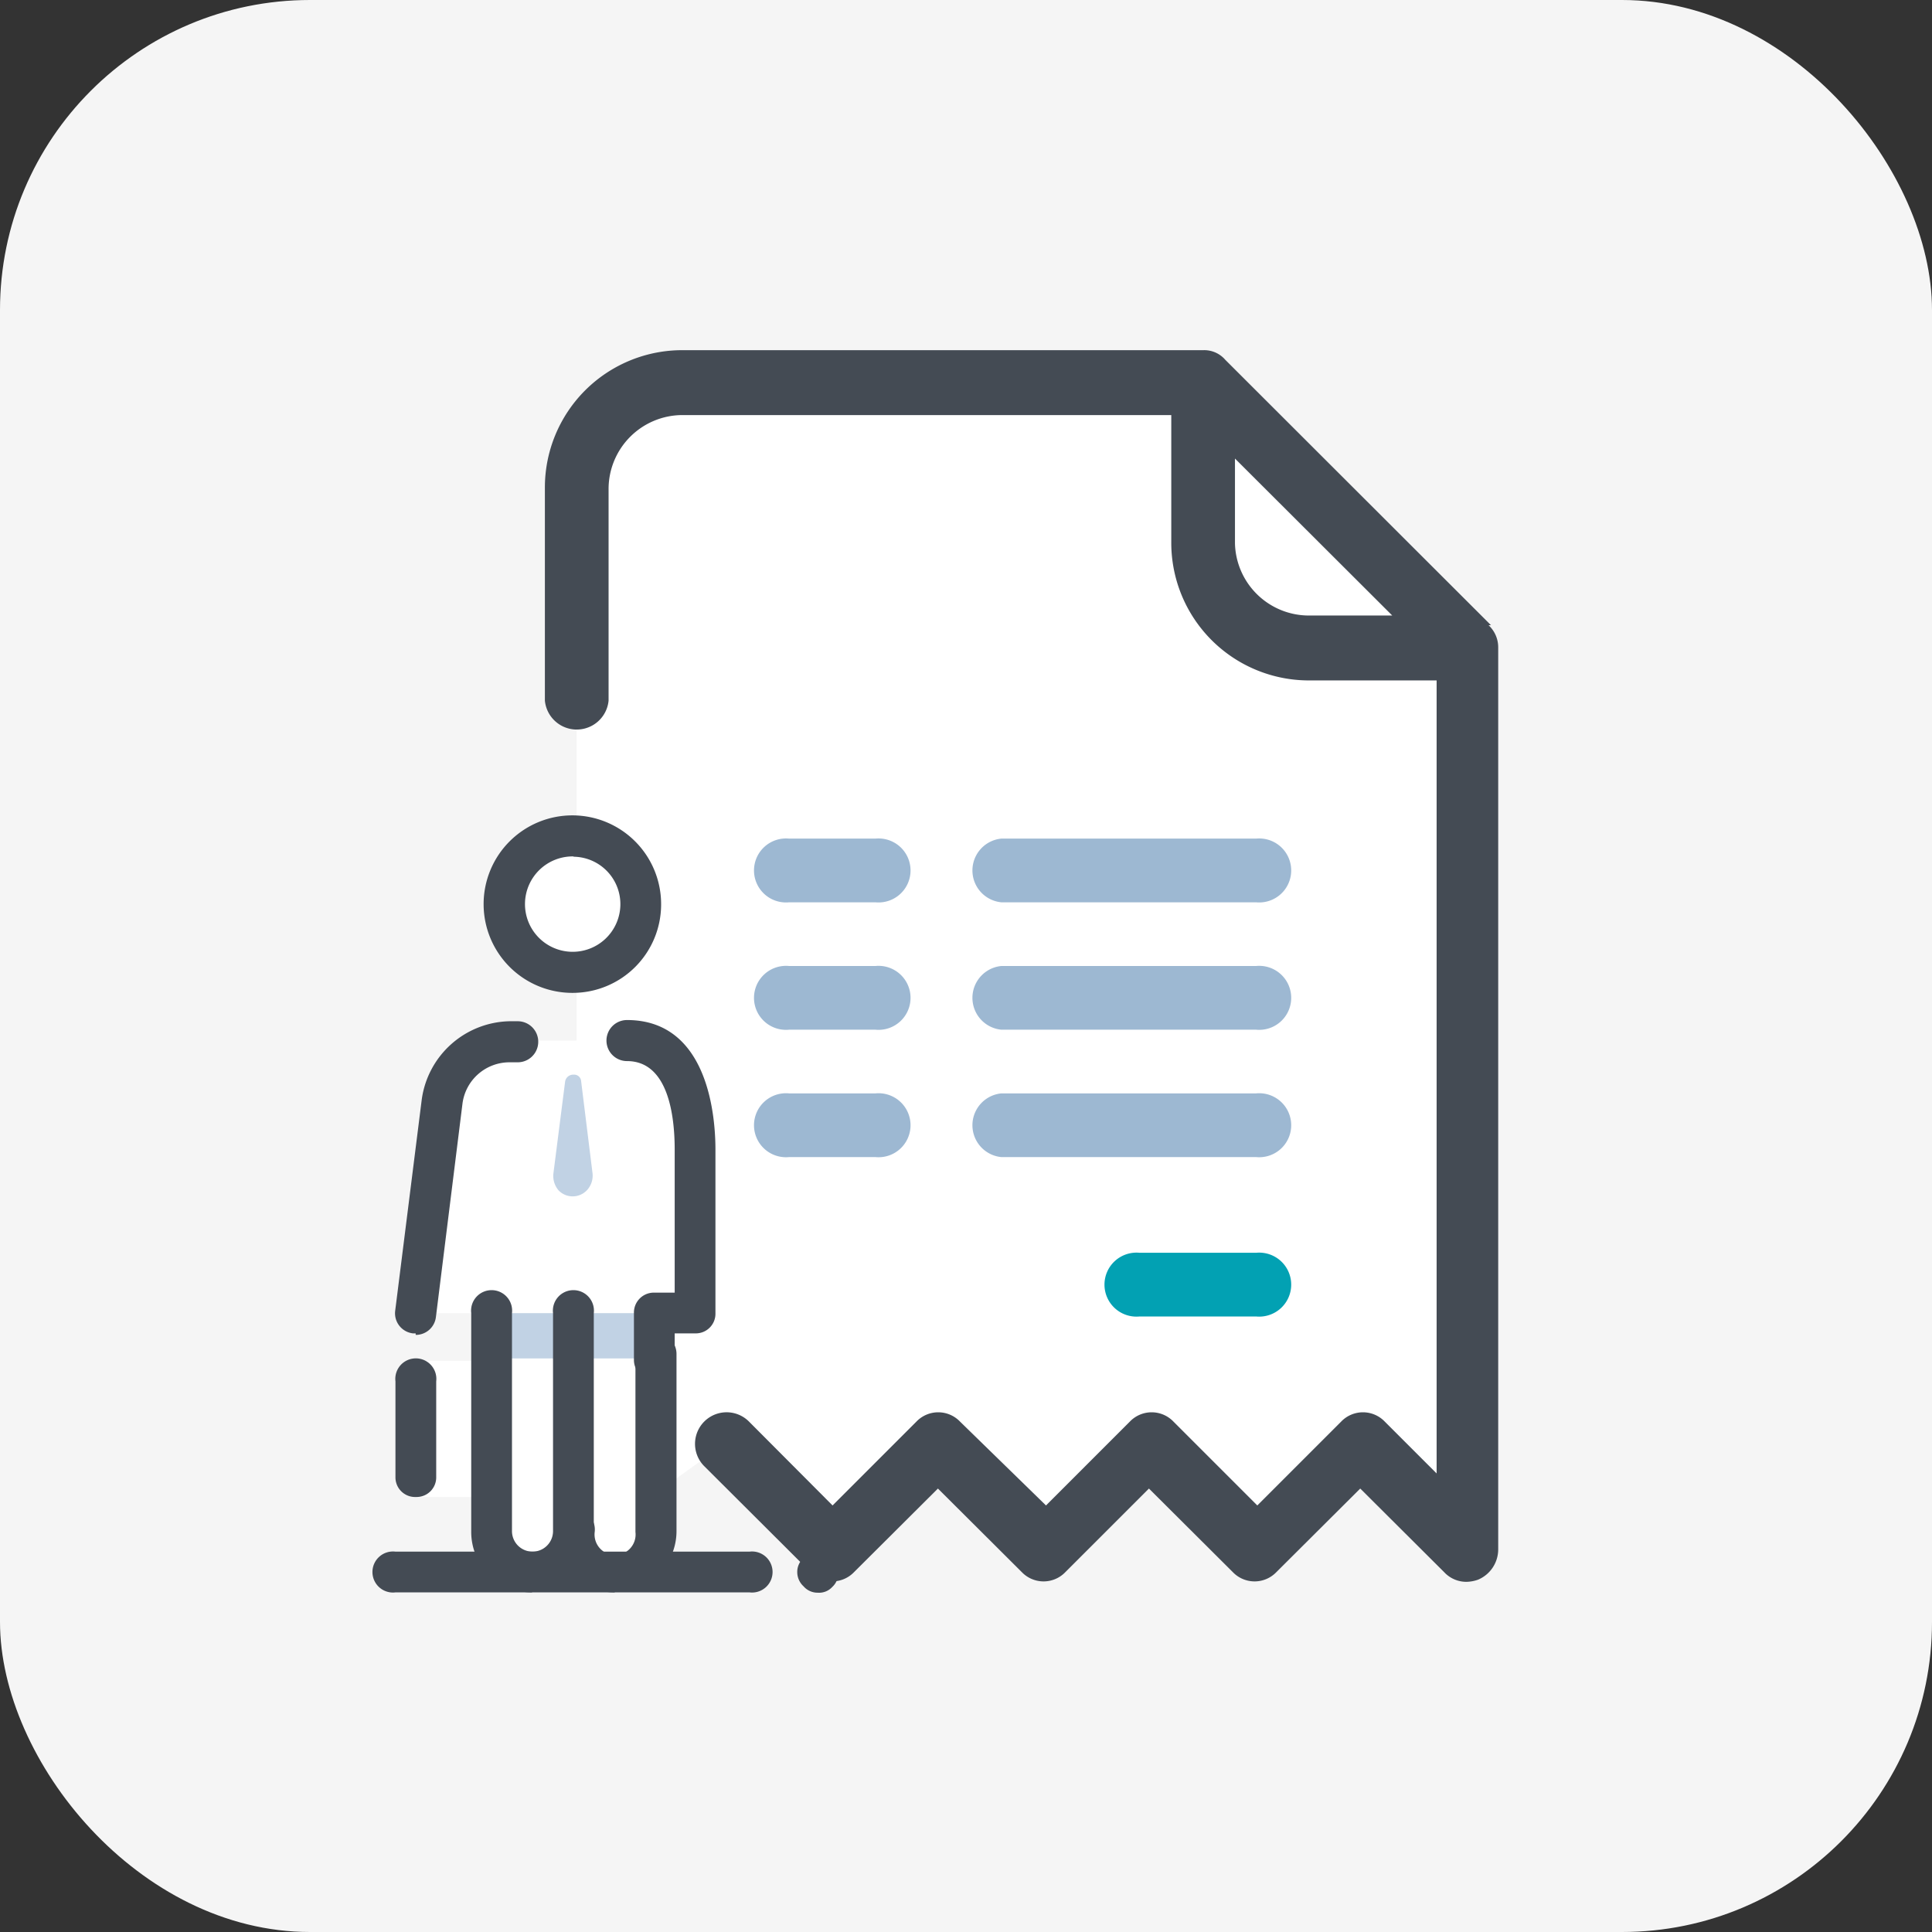 <svg xmlns="http://www.w3.org/2000/svg" viewBox="0 0 64 64"><rect x="0" y="0" width="64" height="64" fill="#333333" stroke="none"/><defs><style>.cls-1{fill:#f5f5f5;}.cls-2{fill:none;}.cls-3{fill:#fff;}.cls-4{fill:#444b54;}.cls-5{fill:#02a1b3;}.cls-6{fill:#9db8d2;}.cls-7{fill:#c1d2e4;}</style></defs><g id="Layer_2" data-name="Layer 2"><g id="Layer_1-2" data-name="Layer 1"><rect class="cls-1" width="64" height="64" rx="10.27"/><g id="LOGO"><g id="Group_564" data-name="Group 564"><path id="Path_2260" data-name="Path 2260" class="cls-2" d="M9.49,54.51v-45h45v45Z"/><g id="Group_565" data-name="Group 565"><path id="Path_2271" data-name="Path 2271" class="cls-3" d="M24,47.83l3.51,3.52,3.52-3.52,3.52,3.52,3.52-3.52,3.51,3.52,3.52-3.52,3.52,3.52V21.45l-8.79-8.8H22.62a3.54,3.54,0,0,0-3.52,3.52V51.35"/><path id="Path_2272" data-name="Path 2272" class="cls-4" d="M49.39,20.71l-8.8-8.79a.92.92,0,0,0-.73-.32H22.62a4.55,4.55,0,0,0-4.57,4.55v7.06a1.06,1.06,0,0,0,2.11,0v-7a2.45,2.45,0,0,1,2.43-2.46H38.8v4.22a4.56,4.56,0,0,0,4.55,4.57h4.24V48.81l-1.72-1.72a1,1,0,0,0-1.44,0s0,0,0,0l-2.78,2.78-2.78-2.78a1,1,0,0,0-1.44,0l0,0-2.78,2.78L31.8,47.09a1,1,0,0,0-1.44,0s0,0,0,0l-2.78,2.78-2.77-2.78a1,1,0,0,0-1.48,1.48l3.52,3.51a1,1,0,0,0,1.44,0l0,0,2.78-2.77,2.78,2.77a1,1,0,0,0,1.44,0l0,0,2.77-2.77,2.78,2.77a1,1,0,0,0,1.44,0,.08.08,0,0,0,0,0l2.78-2.77,2.78,2.77a1,1,0,0,0,.74.32,1.22,1.22,0,0,0,.38-.07,1.09,1.09,0,0,0,.67-1V21.45a1,1,0,0,0-.32-.74Zm-8.48-2.78V15.19l5.21,5.2H43.37A2.45,2.45,0,0,1,40.91,18v0Z"/><path id="Path_2273" data-name="Path 2273" class="cls-5" d="M41.61,43.61H37.75a1.06,1.06,0,1,1,0-2.11h3.86a1.06,1.06,0,1,1,0,2.11Z"/><path id="Path_2274" data-name="Path 2274" class="cls-6" d="M41.61,29.89H33.17a1.06,1.06,0,0,1,0-2.11h8.44a1.06,1.06,0,1,1,0,2.11Zm0,4.22H33.17a1.06,1.06,0,0,1,0-2.11h8.44a1.06,1.06,0,1,1,0,2.11Zm0,4.22H33.17a1.06,1.06,0,0,1,0-2.11h8.44a1.06,1.06,0,1,1,0,2.11ZM29,29.89H26.14a1.06,1.06,0,1,1,0-2.11H29a1.06,1.06,0,1,1,0,2.11Zm0,4.22H26.14a1.06,1.06,0,1,1,0-2.11H29a1.06,1.06,0,1,1,0,2.11Zm0,4.22H26.14a1.06,1.06,0,1,1,0-2.11H29a1.06,1.06,0,1,1,0,2.11Z"/></g><g id="Group_563" data-name="Group 563"><path id="Path_2261" data-name="Path 2261" class="cls-3" d="M16.93,49.59H13.77V45.08h3.16Z"/><path id="Path_2262" data-name="Path 2262" class="cls-3" d="M19,41.24h2.7v9.48a1.35,1.35,0,1,1-2.7,0,1.36,1.36,0,1,1-2.71,0V41.24Z"/><path id="Path_2263" data-name="Path 2263" class="cls-3" d="M17.16,34.47h3.61A2.26,2.26,0,0,1,23,36.73V43.5H13.77l.88-7a2.27,2.27,0,0,1,2.24-2Z"/><path id="Path_2264" data-name="Path 2264" class="cls-7" d="M18.51,39.44a.74.74,0,0,1-.18-.55l.39-3.06A.27.27,0,0,1,19,35.6h0a.23.23,0,0,1,.25.21v0l.38,3.07a.71.71,0,0,1-.18.54h0A.65.65,0,0,1,18.51,39.44Zm3.16,4.06V45a3.44,3.44,0,0,1-.45,0h-5V43.5Z"/><path id="Path_2265" data-name="Path 2265" class="cls-4" d="M13.77,44.17h-.09a.67.67,0,0,1-.59-.74l.88-7a3,3,0,0,1,2.91-2.6h.27a.68.68,0,0,1,0,1.36h-.27a1.57,1.57,0,0,0-1.56,1.37l-.88,7.07a.67.67,0,0,1-.67.59Zm3.84,8.58a2,2,0,0,1-2-2V43.5a.68.68,0,1,1,1.35,0v7.22a.68.68,0,0,0,1.36,0V43.5a.68.68,0,1,1,1.35,0v7.22a2,2,0,0,1-2,2Zm-3.84-3.16a.65.65,0,0,1-.67-.65V45.76a.68.68,0,1,1,1.35,0v3.16a.65.65,0,0,1-.65.67Zm7.9-3.88a.66.66,0,0,1-.67-.65V43.5a.66.66,0,0,1,.65-.68h.7V38.08c0-1.11-.21-2.93-1.58-2.93a.68.68,0,0,1,0-1.36c2.73,0,2.93,3.28,2.93,4.29V43.5a.65.65,0,0,1-.65.67h-.7V45a.68.68,0,0,1-.66.68Z"/><path id="Path_2266" data-name="Path 2266" class="cls-3" d="M19,27.7A2.26,2.26,0,1,0,21.22,30h0A2.26,2.26,0,0,0,19,27.7Z"/><path id="Path_2267" data-name="Path 2267" class="cls-4" d="M19,32.89A2.94,2.94,0,1,1,21.9,30h0A2.93,2.93,0,0,1,19,32.89Zm0-4.52A1.58,1.58,0,1,0,20.55,30h0A1.57,1.57,0,0,0,19,28.38h0Zm1.35,24.38a2,2,0,0,1-2-2v0a.68.68,0,1,1,1.35,0,.68.68,0,1,0,1.35,0V44.85a.68.68,0,0,1,1.36,0h0v5.87a2,2,0,0,1-2,2Z"/><g id="Group_561" data-name="Group 561"><path id="Path_2268" data-name="Path 2268" class="cls-4" d="M24.83,52.75H13.1a.68.68,0,1,1,0-1.35H24.83a.68.68,0,1,1,0,1.35Z"/></g><g id="Group_562" data-name="Group 562"><path id="Path_2269" data-name="Path 2269" class="cls-4" d="M27.09,52.76a.61.61,0,0,1-.47-.21.64.64,0,0,1-.21-.47.61.61,0,0,1,.21-.47l.09-.1a.41.41,0,0,0,.11-.07l.14,0a.66.66,0,0,1,.61.18.63.63,0,0,1,.2.47.62.62,0,0,1-.2.48A.59.59,0,0,1,27.09,52.76Z"/></g></g></g></g></g></g></svg>
